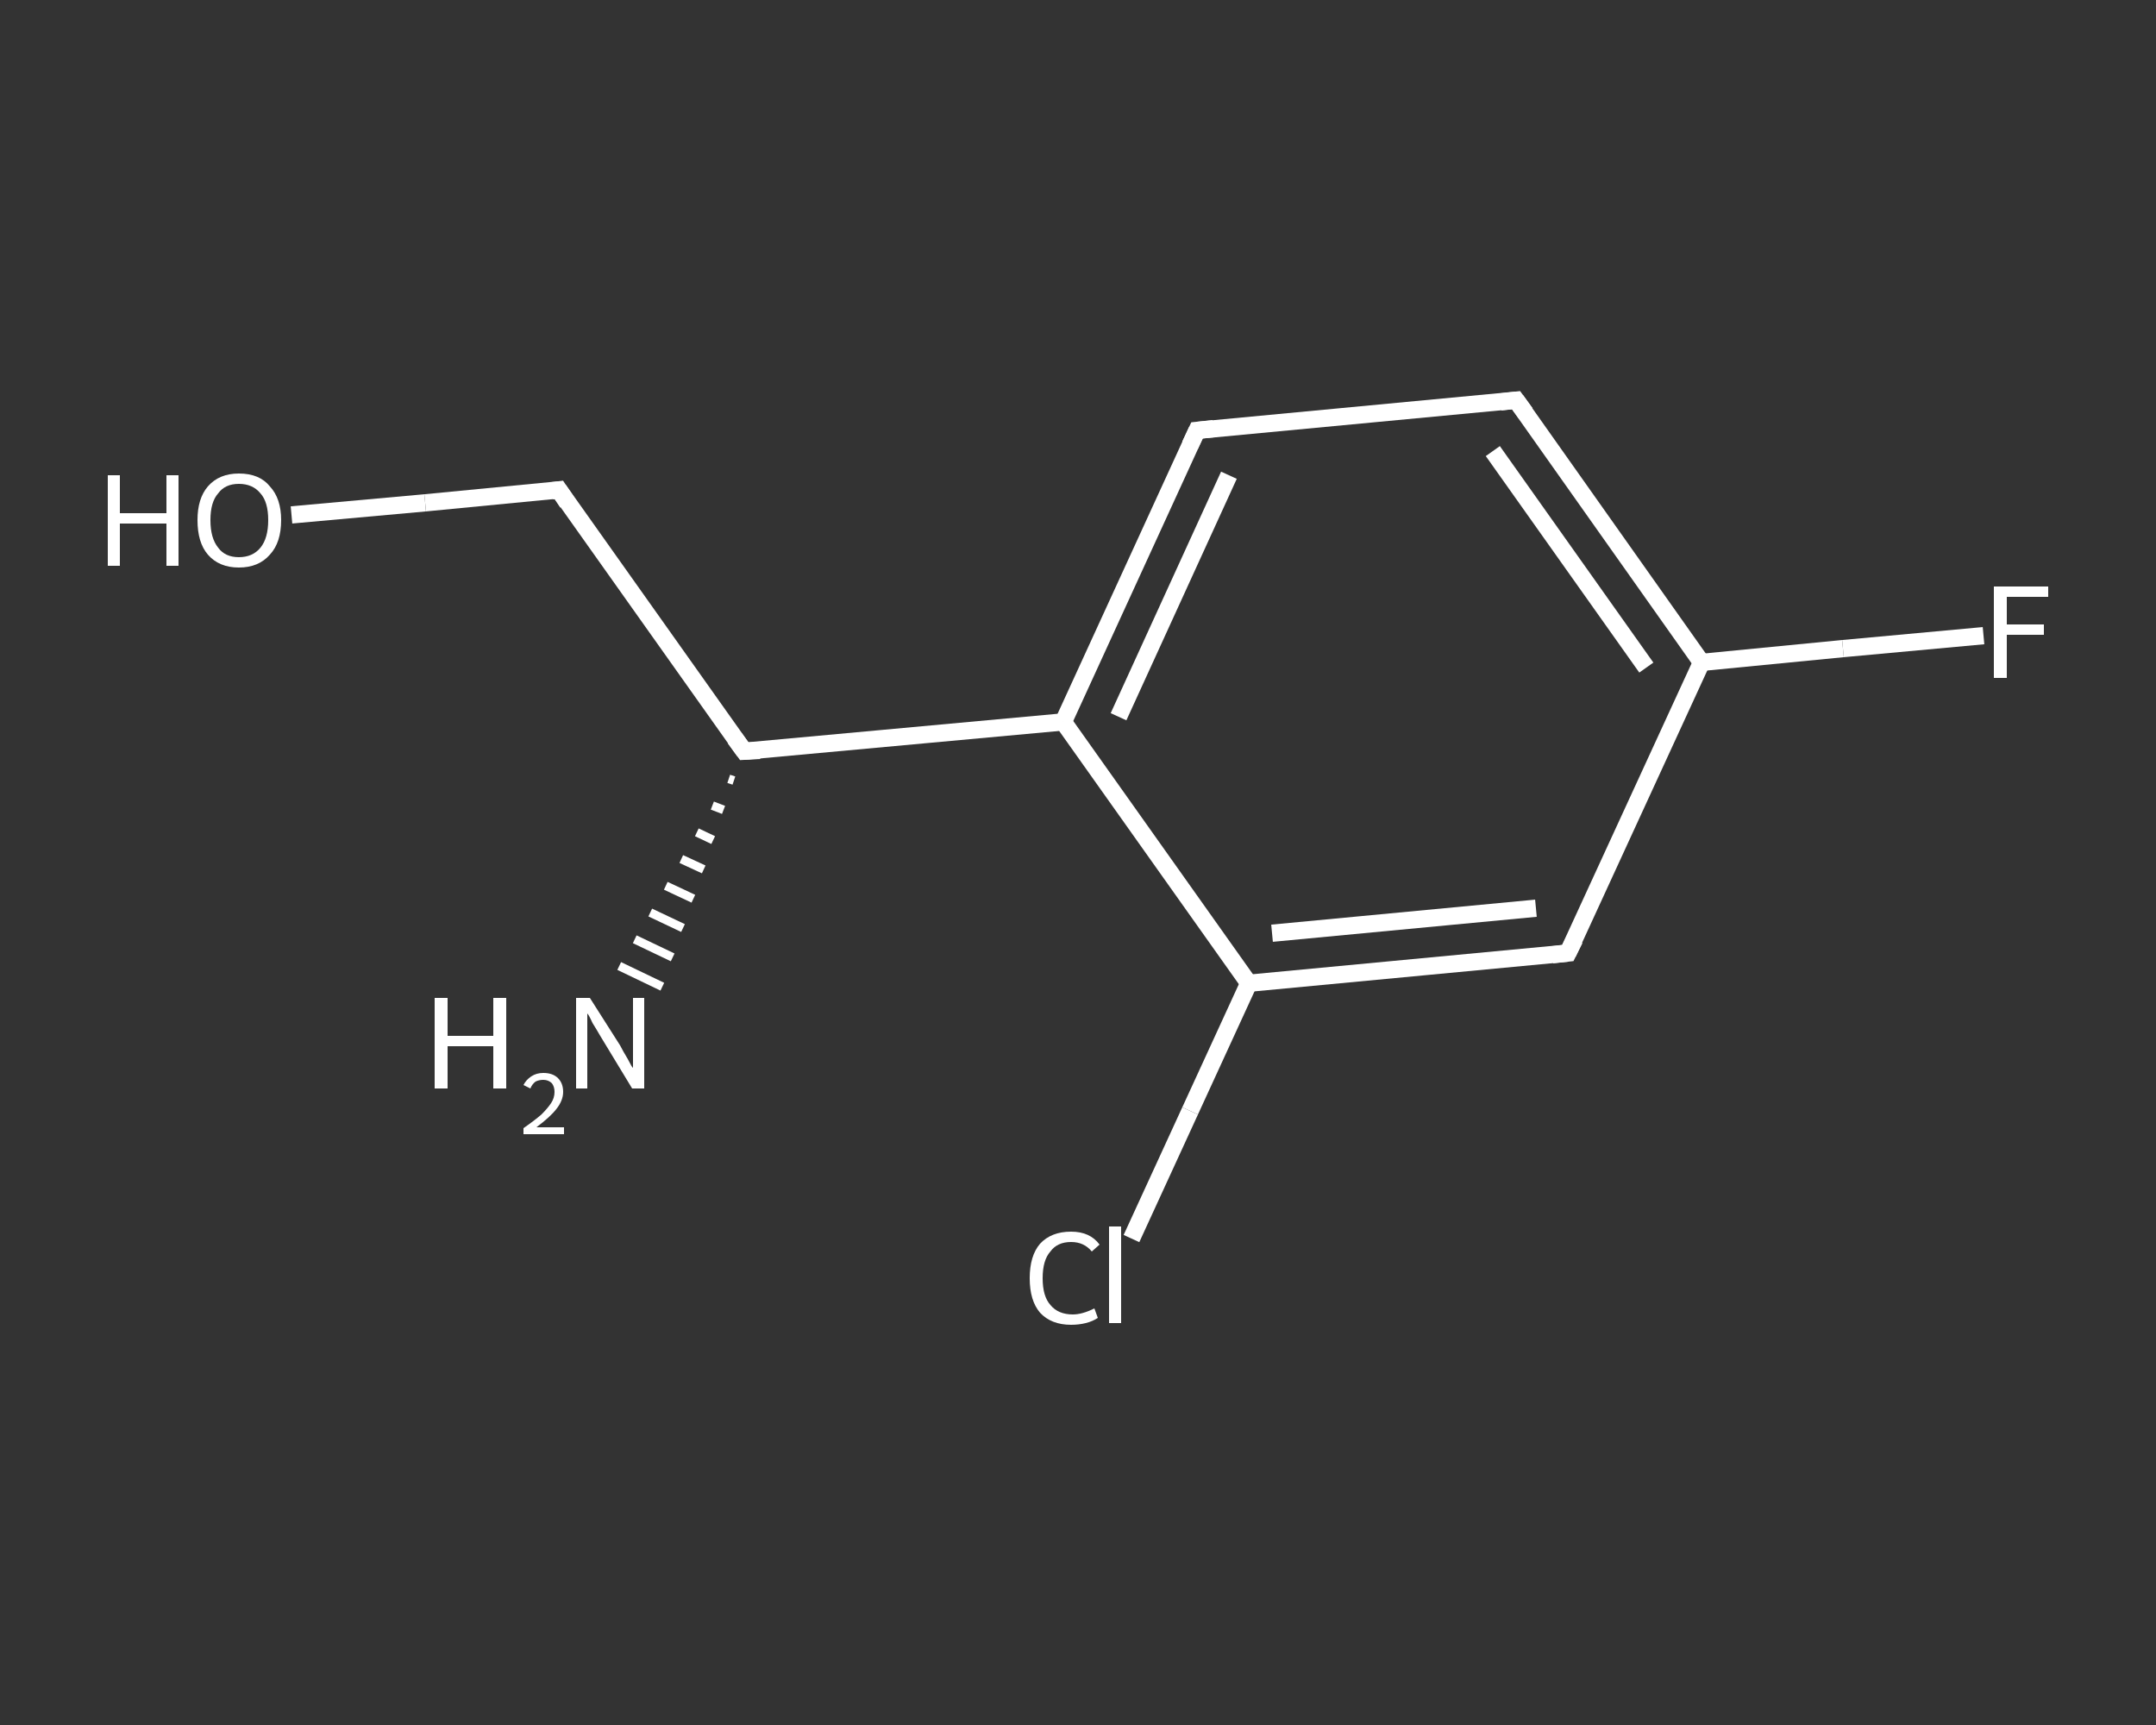 <?xml version='1.0' encoding='iso-8859-1'?>
<svg version='1.1' baseProfile='full'
              xmlns='http://www.w3.org/2000/svg'
                      xmlns:rdkit='http://www.rdkit.org/xml'
                      xmlns:xlink='http://www.w3.org/1999/xlink'
                  xml:space='preserve'
width='250px' height='200px' viewBox='0 0 250 200'>
<rect x="0" y="0" width="250" height="200" fill="#333333" stroke="none"/>
<!-- END OF HEADER -->
<rect style='opacity:1.0;fill:transparent;stroke:none' width='250.0' height='200.0' x='0.0' y='0.0'> </rect>
<path class='bond-0 atom-1 atom-0' d='M 85.1,90.5 L 84.5,90.3' style='fill:none;fill-rule:evenodd;stroke:#FFFFFF;stroke-width:1.0px;stroke-linecap:butt;stroke-linejoin:miter;stroke-opacity:1' />
<path class='bond-0 atom-1 atom-0' d='M 83.9,93.9 L 82.6,93.4' style='fill:none;fill-rule:evenodd;stroke:#FFFFFF;stroke-width:1.0px;stroke-linecap:butt;stroke-linejoin:miter;stroke-opacity:1' />
<path class='bond-0 atom-1 atom-0' d='M 82.7,97.4 L 80.8,96.5' style='fill:none;fill-rule:evenodd;stroke:#FFFFFF;stroke-width:1.0px;stroke-linecap:butt;stroke-linejoin:miter;stroke-opacity:1' />
<path class='bond-0 atom-1 atom-0' d='M 81.6,100.8 L 79.0,99.6' style='fill:none;fill-rule:evenodd;stroke:#FFFFFF;stroke-width:1.0px;stroke-linecap:butt;stroke-linejoin:miter;stroke-opacity:1' />
<path class='bond-0 atom-1 atom-0' d='M 80.4,104.2 L 77.2,102.7' style='fill:none;fill-rule:evenodd;stroke:#FFFFFF;stroke-width:1.0px;stroke-linecap:butt;stroke-linejoin:miter;stroke-opacity:1' />
<path class='bond-0 atom-1 atom-0' d='M 79.2,107.6 L 75.4,105.8' style='fill:none;fill-rule:evenodd;stroke:#FFFFFF;stroke-width:1.0px;stroke-linecap:butt;stroke-linejoin:miter;stroke-opacity:1' />
<path class='bond-0 atom-1 atom-0' d='M 78.0,111.0 L 73.6,108.9' style='fill:none;fill-rule:evenodd;stroke:#FFFFFF;stroke-width:1.0px;stroke-linecap:butt;stroke-linejoin:miter;stroke-opacity:1' />
<path class='bond-0 atom-1 atom-0' d='M 76.8,114.4 L 71.8,112.0' style='fill:none;fill-rule:evenodd;stroke:#FFFFFF;stroke-width:1.0px;stroke-linecap:butt;stroke-linejoin:miter;stroke-opacity:1' />
<path class='bond-1 atom-1 atom-2' d='M 86.3,87.1 L 64.8,56.8' style='fill:none;fill-rule:evenodd;stroke:#FFFFFF;stroke-width:2.0px;stroke-linecap:butt;stroke-linejoin:miter;stroke-opacity:1' />
<path class='bond-2 atom-2 atom-3' d='M 64.8,56.8 L 49.3,58.3' style='fill:none;fill-rule:evenodd;stroke:#FFFFFF;stroke-width:2.0px;stroke-linecap:butt;stroke-linejoin:miter;stroke-opacity:1' />
<path class='bond-2 atom-2 atom-3' d='M 49.3,58.3 L 33.8,59.7' style='fill:none;fill-rule:evenodd;stroke:#FFFFFF;stroke-width:2.0px;stroke-linecap:butt;stroke-linejoin:miter;stroke-opacity:1' />
<path class='bond-3 atom-1 atom-4' d='M 86.3,87.1 L 123.3,83.7' style='fill:none;fill-rule:evenodd;stroke:#FFFFFF;stroke-width:2.0px;stroke-linecap:butt;stroke-linejoin:miter;stroke-opacity:1' />
<path class='bond-4 atom-4 atom-5' d='M 123.3,83.7 L 138.8,49.9' style='fill:none;fill-rule:evenodd;stroke:#FFFFFF;stroke-width:2.0px;stroke-linecap:butt;stroke-linejoin:miter;stroke-opacity:1' />
<path class='bond-4 atom-4 atom-5' d='M 129.7,83.1 L 142.5,55.1' style='fill:none;fill-rule:evenodd;stroke:#FFFFFF;stroke-width:2.0px;stroke-linecap:butt;stroke-linejoin:miter;stroke-opacity:1' />
<path class='bond-5 atom-5 atom-6' d='M 138.8,49.9 L 175.8,46.4' style='fill:none;fill-rule:evenodd;stroke:#FFFFFF;stroke-width:2.0px;stroke-linecap:butt;stroke-linejoin:miter;stroke-opacity:1' />
<path class='bond-6 atom-6 atom-7' d='M 175.8,46.4 L 197.3,76.8' style='fill:none;fill-rule:evenodd;stroke:#FFFFFF;stroke-width:2.0px;stroke-linecap:butt;stroke-linejoin:miter;stroke-opacity:1' />
<path class='bond-6 atom-6 atom-7' d='M 173.1,52.3 L 190.9,77.4' style='fill:none;fill-rule:evenodd;stroke:#FFFFFF;stroke-width:2.0px;stroke-linecap:butt;stroke-linejoin:miter;stroke-opacity:1' />
<path class='bond-7 atom-7 atom-8' d='M 197.3,76.8 L 213.7,75.2' style='fill:none;fill-rule:evenodd;stroke:#FFFFFF;stroke-width:2.0px;stroke-linecap:butt;stroke-linejoin:miter;stroke-opacity:1' />
<path class='bond-7 atom-7 atom-8' d='M 213.7,75.2 L 230.0,73.7' style='fill:none;fill-rule:evenodd;stroke:#FFFFFF;stroke-width:2.0px;stroke-linecap:butt;stroke-linejoin:miter;stroke-opacity:1' />
<path class='bond-8 atom-7 atom-9' d='M 197.3,76.8 L 181.8,110.5' style='fill:none;fill-rule:evenodd;stroke:#FFFFFF;stroke-width:2.0px;stroke-linecap:butt;stroke-linejoin:miter;stroke-opacity:1' />
<path class='bond-9 atom-9 atom-10' d='M 181.8,110.5 L 144.8,114.0' style='fill:none;fill-rule:evenodd;stroke:#FFFFFF;stroke-width:2.0px;stroke-linecap:butt;stroke-linejoin:miter;stroke-opacity:1' />
<path class='bond-9 atom-9 atom-10' d='M 178.1,105.3 L 147.5,108.2' style='fill:none;fill-rule:evenodd;stroke:#FFFFFF;stroke-width:2.0px;stroke-linecap:butt;stroke-linejoin:miter;stroke-opacity:1' />
<path class='bond-10 atom-10 atom-11' d='M 144.8,114.0 L 138.0,128.8' style='fill:none;fill-rule:evenodd;stroke:#FFFFFF;stroke-width:2.0px;stroke-linecap:butt;stroke-linejoin:miter;stroke-opacity:1' />
<path class='bond-10 atom-10 atom-11' d='M 138.0,128.8 L 131.2,143.6' style='fill:none;fill-rule:evenodd;stroke:#FFFFFF;stroke-width:2.0px;stroke-linecap:butt;stroke-linejoin:miter;stroke-opacity:1' />
<path class='bond-11 atom-10 atom-4' d='M 144.8,114.0 L 123.3,83.7' style='fill:none;fill-rule:evenodd;stroke:#FFFFFF;stroke-width:2.0px;stroke-linecap:butt;stroke-linejoin:miter;stroke-opacity:1' />
<path d='M 85.2,85.6 L 86.3,87.1 L 88.1,87.0' style='fill:none;stroke:#FFFFFF;stroke-width:2.0px;stroke-linecap:butt;stroke-linejoin:miter;stroke-opacity:1;' />
<path d='M 65.8,58.3 L 64.8,56.8 L 64.0,56.9' style='fill:none;stroke:#FFFFFF;stroke-width:2.0px;stroke-linecap:butt;stroke-linejoin:miter;stroke-opacity:1;' />
<path d='M 138.0,51.6 L 138.8,49.9 L 140.7,49.7' style='fill:none;stroke:#FFFFFF;stroke-width:2.0px;stroke-linecap:butt;stroke-linejoin:miter;stroke-opacity:1;' />
<path d='M 174.0,46.6 L 175.8,46.4 L 176.9,47.9' style='fill:none;stroke:#FFFFFF;stroke-width:2.0px;stroke-linecap:butt;stroke-linejoin:miter;stroke-opacity:1;' />
<path d='M 182.6,108.9 L 181.8,110.5 L 180.0,110.7' style='fill:none;stroke:#FFFFFF;stroke-width:2.0px;stroke-linecap:butt;stroke-linejoin:miter;stroke-opacity:1;' />
<path class='atom-0' d='M 50.4 115.7
L 51.9 115.7
L 51.9 120.1
L 57.2 120.1
L 57.2 115.7
L 58.7 115.7
L 58.7 126.2
L 57.2 126.2
L 57.2 121.3
L 51.9 121.3
L 51.9 126.2
L 50.4 126.2
L 50.4 115.7
' fill='#FFFFFF'/>
<path class='atom-0' d='M 60.7 125.8
Q 61.0 125.2, 61.6 124.8
Q 62.2 124.4, 63.0 124.4
Q 64.1 124.4, 64.7 125.0
Q 65.3 125.6, 65.3 126.6
Q 65.3 127.6, 64.5 128.6
Q 63.8 129.5, 62.2 130.7
L 65.4 130.7
L 65.4 131.5
L 60.7 131.5
L 60.7 130.8
Q 62.0 129.9, 62.8 129.2
Q 63.5 128.5, 63.9 127.9
Q 64.3 127.3, 64.3 126.6
Q 64.3 126.0, 64.0 125.6
Q 63.6 125.2, 63.0 125.2
Q 62.5 125.2, 62.1 125.4
Q 61.7 125.7, 61.5 126.2
L 60.7 125.8
' fill='#FFFFFF'/>
<path class='atom-0' d='M 68.4 115.7
L 71.9 121.2
Q 72.2 121.8, 72.8 122.8
Q 73.3 123.8, 73.4 123.8
L 73.4 115.7
L 74.7 115.7
L 74.7 126.2
L 73.3 126.2
L 69.6 120.1
Q 69.2 119.4, 68.7 118.6
Q 68.3 117.7, 68.1 117.5
L 68.1 126.2
L 66.8 126.2
L 66.8 115.7
L 68.4 115.7
' fill='#FFFFFF'/>
<path class='atom-3' d='M 12.5 55.1
L 13.9 55.1
L 13.9 59.5
L 19.3 59.5
L 19.3 55.1
L 20.7 55.1
L 20.7 65.6
L 19.3 65.6
L 19.3 60.7
L 13.9 60.7
L 13.9 65.6
L 12.5 65.6
L 12.5 55.1
' fill='#FFFFFF'/>
<path class='atom-3' d='M 22.9 60.3
Q 22.9 57.8, 24.1 56.4
Q 25.4 54.9, 27.7 54.9
Q 30.1 54.9, 31.3 56.4
Q 32.6 57.8, 32.6 60.3
Q 32.6 62.9, 31.3 64.3
Q 30.0 65.8, 27.7 65.8
Q 25.4 65.8, 24.1 64.3
Q 22.9 62.9, 22.9 60.3
M 27.7 64.6
Q 29.3 64.6, 30.2 63.5
Q 31.1 62.4, 31.1 60.3
Q 31.1 58.2, 30.2 57.2
Q 29.3 56.1, 27.7 56.1
Q 26.1 56.1, 25.3 57.2
Q 24.4 58.2, 24.4 60.3
Q 24.4 62.4, 25.3 63.5
Q 26.1 64.6, 27.7 64.6
' fill='#FFFFFF'/>
<path class='atom-8' d='M 231.2 68.0
L 237.5 68.0
L 237.5 69.2
L 232.7 69.2
L 232.7 72.4
L 237.0 72.4
L 237.0 73.6
L 232.7 73.6
L 232.7 78.6
L 231.2 78.6
L 231.2 68.0
' fill='#FFFFFF'/>
<path class='atom-11' d='M 119.4 148.2
Q 119.4 145.6, 120.6 144.2
Q 121.9 142.8, 124.2 142.8
Q 126.4 142.8, 127.5 144.3
L 126.6 145.1
Q 125.7 144.0, 124.2 144.0
Q 122.6 144.0, 121.8 145.1
Q 120.9 146.1, 120.9 148.2
Q 120.9 150.3, 121.8 151.3
Q 122.7 152.4, 124.4 152.4
Q 125.5 152.4, 126.9 151.7
L 127.3 152.8
Q 126.7 153.2, 125.9 153.4
Q 125.1 153.6, 124.2 153.6
Q 121.9 153.6, 120.6 152.2
Q 119.4 150.8, 119.4 148.2
' fill='#FFFFFF'/>
<path class='atom-11' d='M 128.6 142.2
L 130.0 142.2
L 130.0 153.4
L 128.6 153.4
L 128.6 142.2
' fill='#FFFFFF'/>
</svg>
